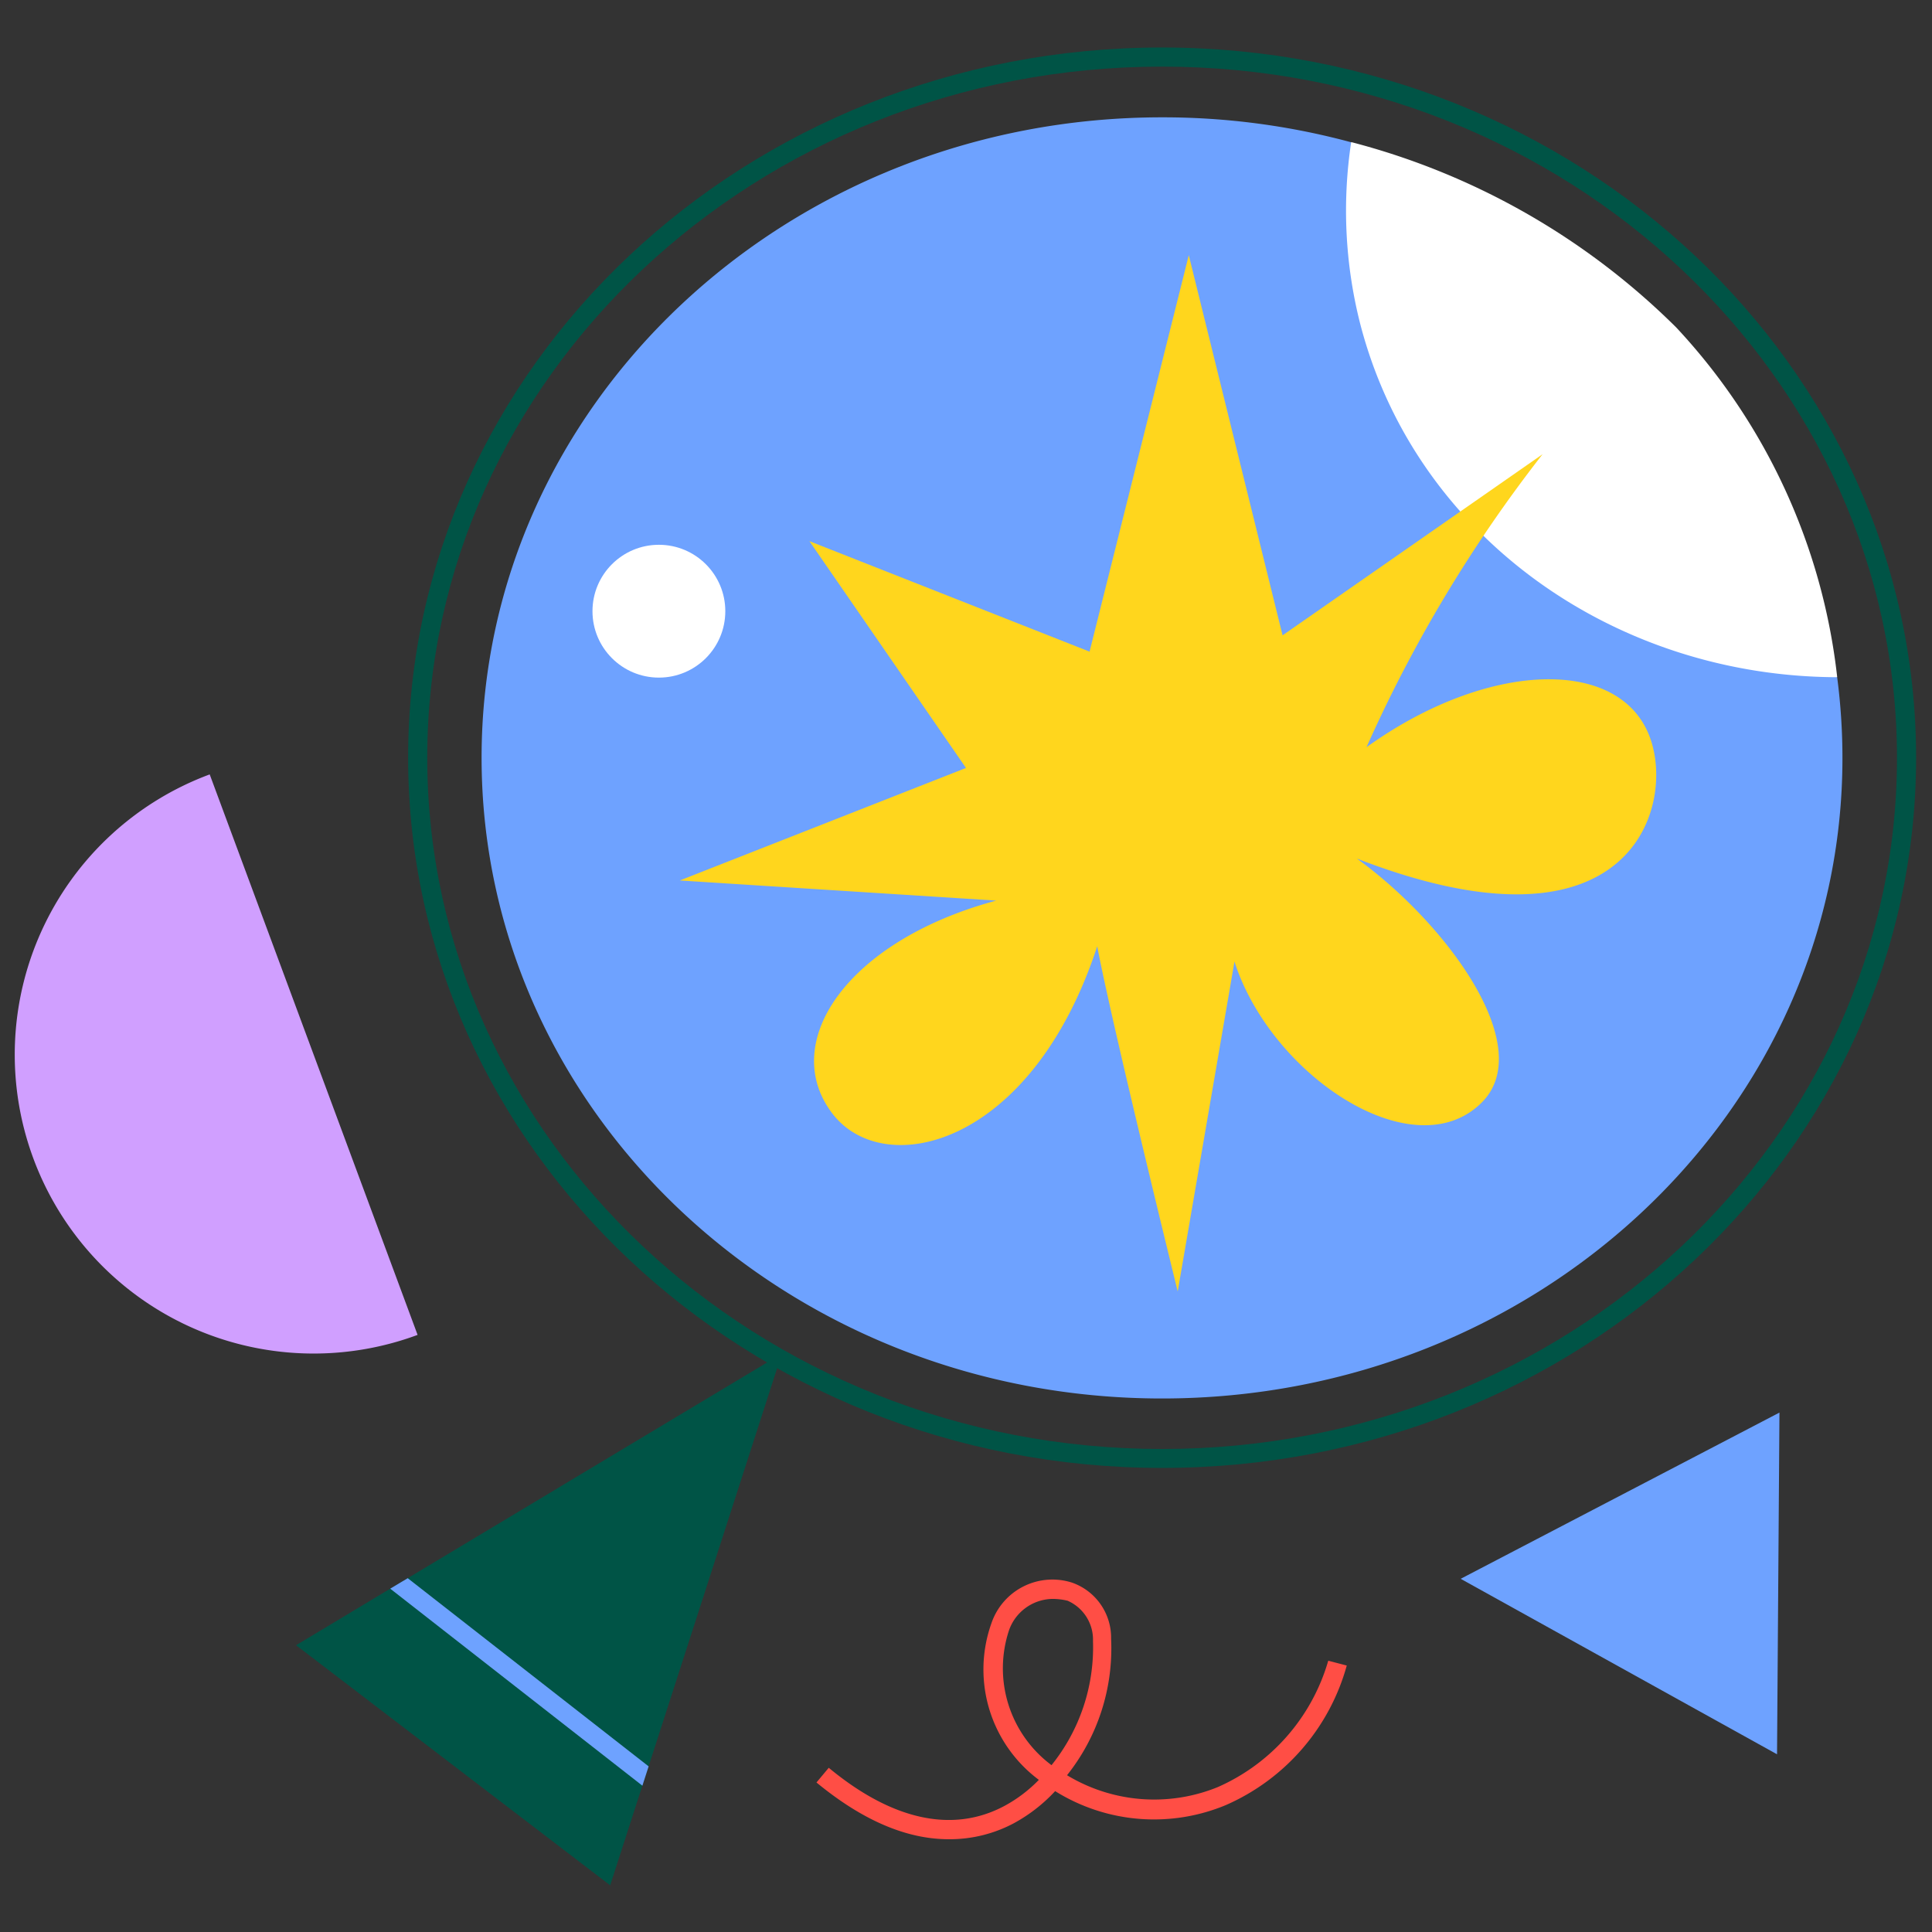 <svg id="Layer_1" data-name="Layer 1" xmlns="http://www.w3.org/2000/svg" viewBox="0 0 96 96"><rect x="0" y="0" width="96" height="96" fill="#333333" stroke="none"/><defs><style>.cls-1{fill:#6ea2ff}.cls-2{fill:#fff}.cls-3{fill:#005446}</style></defs><path class="cls-1" d="M23.93 37.65c0-17.57 15.14-31.82 33.81-31.82a35.84 35.84 0 019.4 1.24l24.15 26.6a30.82 30.82 0 01.26 4c0 17.58-15.13 31.82-33.81 31.82S23.93 55.23 23.93 37.65z"/><path class="cls-2" d="M67.14 7.06a22.8 22.8 0 00.44 9c2.73 10.61 12.66 17.56 23.71 17.59a30.39 30.39 0 00-8-17.38 35.63 35.63 0 00-16.15-9.21z"/><path class="cls-3" d="M30.32 93.68L14.71 81.75l24.14-14.49-8.53 26.42z"/><path d="M20.75 66.33a14.85 14.85 0 11-10.33-27.85z" style="fill:#d09fff"/><path class="cls-1" d="M72.58 78.45l15.84-8.26-.12 16.98-15.72-8.72z"/><circle class="cls-2" cx="32.74" cy="30.37" r="3.3"/><path d="M59.07 12.68l-4.93 19.7-13.92-5.49L48 38.16l-14.22 5.59 15.72 1c-7.43 2-10.82 7.07-8.14 10.58 2.55 3.34 9.89 1.68 13.16-8.31.76 4 4 17.15 4 17.15l2.82-16.39c1.82 5.68 8.92 10.37 12.29 7 2.77-2.77-1.76-8.9-6.21-12.12 12.88 5 15.54-1.75 14.75-5.37-1-4.71-8-4.67-14.27-.16a69.78 69.78 0 018.75-14.56l-12.92 9z" style="fill:#ffd61d"/><path class="cls-1" d="M31.92 88.73l-12.53-9.79.87-.52 11.97 9.35-.31.96z"/><path d="M47.14 91.39c-1.81 0-4-.7-6.57-2.82l.61-.73c3.15 2.61 6.17 3.27 8.74 1.89a7 7 0 001.7-1.29 6.84 6.84 0 01-2.35-7.8 3.2 3.2 0 014-2 2.9 2.9 0 011.94 2.79 10.11 10.11 0 01-2.19 6.78 8.37 8.37 0 007.49.59A9.85 9.85 0 0066 82.52l.92.24a10.67 10.67 0 01-6 6.93 9.28 9.28 0 01-8.49-.69 8 8 0 01-2.06 1.6 6.78 6.78 0 01-3.23.79zm5.11-11.94A2.33 2.33 0 0050.14 81a6 6 0 002.11 6.71 9.34 9.34 0 002.06-6.17 2.11 2.11 0 00-1.26-2 3.11 3.11 0 00-.8-.09z" style="fill:#ff4e45"/><path class="cls-3" d="M57.74 72.94c-20.66 0-37.46-15.83-37.46-35.29S37.08 2.36 57.74 2.36s37.47 15.83 37.47 35.29S78.4 72.94 57.74 72.94zm0-69.63c-20.13 0-36.51 15.41-36.51 34.34S37.61 72 57.74 72s36.52-15.4 36.52-34.34S77.88 3.31 57.74 3.31z"/></svg>